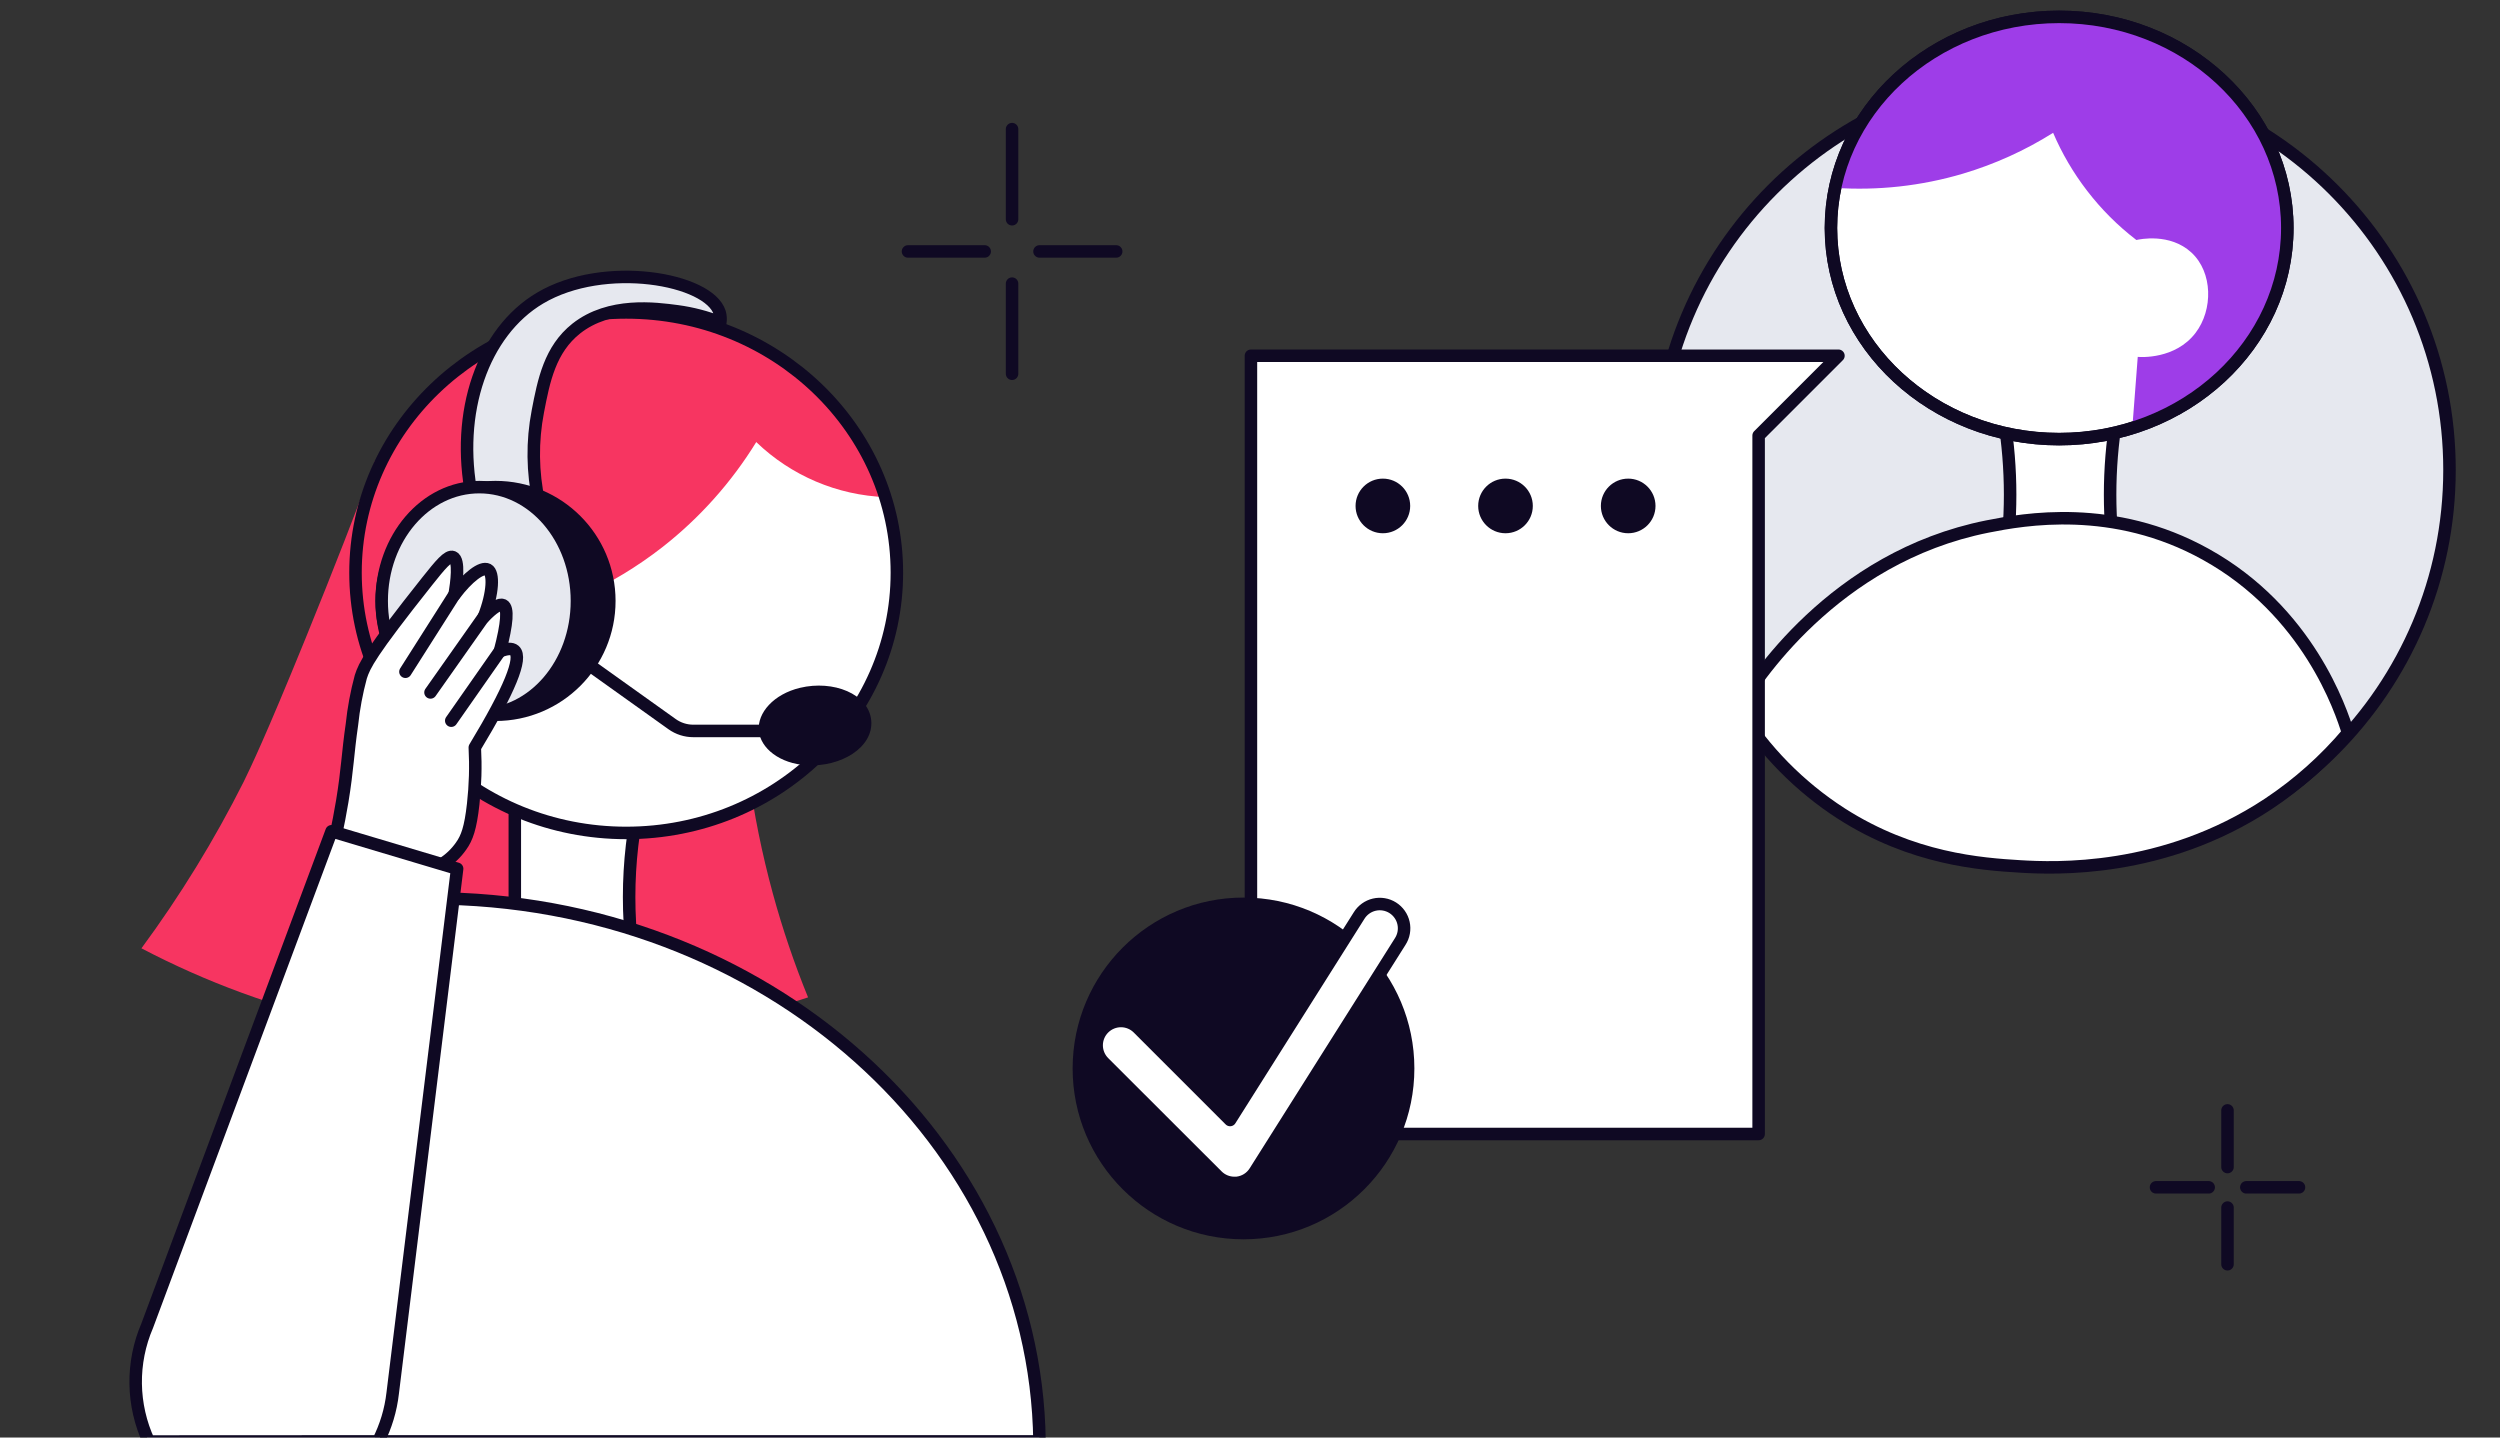 <svg width="400" height="230" viewBox="0 0 400 230" fill="none" xmlns="http://www.w3.org/2000/svg">
<rect x="0" y="0" width="400" height="230" fill="#333333" stroke="none"/>
<g clip-path="url(#clip0_269_32)">
<path d="M161.93 20.66V35.08" stroke="#0F0923" stroke-width="2" stroke-linecap="round" stroke-linejoin="round"/>
<path d="M161.93 45.38V59.8" stroke="#0F0923" stroke-width="2" stroke-linecap="round" stroke-linejoin="round"/>
<path d="M145.28 40.23H157.55" stroke="#0F0923" stroke-width="2" stroke-linecap="round" stroke-linejoin="round"/>
<path d="M166.32 40.23H178.59" stroke="#0F0923" stroke-width="2" stroke-linecap="round" stroke-linejoin="round"/>
<path d="M356.4 177.66V186.73" stroke="#0F0923" stroke-width="2" stroke-linecap="round" stroke-linejoin="round"/>
<path d="M356.4 193.21V202.28" stroke="#0F0923" stroke-width="2" stroke-linecap="round" stroke-linejoin="round"/>
<path d="M344.96 189.97H353.39" stroke="#0F0923" stroke-width="2" stroke-linecap="round" stroke-linejoin="round"/>
<path d="M359.41 189.97H367.84" stroke="#0F0923" stroke-width="2" stroke-linecap="round" stroke-linejoin="round"/>
<path d="M328.47 138.63C363.512 138.63 391.92 110.222 391.92 75.18C391.92 40.138 363.512 11.73 328.47 11.73C293.428 11.73 265.02 40.138 265.02 75.18C265.02 110.222 293.428 138.63 328.47 138.63Z" fill="#E6E8EF"/>
<path d="M328.47 138.63C363.512 138.63 391.92 110.222 391.92 75.18C391.92 40.138 363.512 11.73 328.47 11.73C293.428 11.73 265.02 40.138 265.02 75.18C265.02 110.222 293.428 138.63 328.47 138.63Z" stroke="#0F0923" stroke-width="2" stroke-linecap="round" stroke-linejoin="round"/>
<path d="M338.62 91.46H320.62C321.954 83.311 321.954 74.999 320.62 66.85H338.62C337.283 74.999 337.283 83.311 338.62 91.46V91.46Z" fill="white" stroke="#0F0923" stroke-width="2" stroke-linecap="round" stroke-linejoin="round"/>
<path d="M318 84.24C293.26 89.17 280.51 109.32 278.07 113.36C282.274 120.117 287.922 125.858 294.61 130.17C305.99 137.46 316.95 138.25 323.24 138.63C328.63 138.95 346.1 139.75 362.92 128.63C367.69 125.463 371.986 121.635 375.68 117.26C374.56 113.6 369.28 97.76 352.94 88.7C338.14 80.46 323.75 83.1 318 84.24Z" fill="white" stroke="#0F0923" stroke-width="2" stroke-linecap="round" stroke-linejoin="round"/>
<path d="M329.46 70.26C349.624 70.26 365.97 55.136 365.97 36.48C365.97 17.824 349.624 2.7 329.46 2.7C309.296 2.7 292.95 17.824 292.95 36.48C292.95 55.136 309.296 70.26 329.46 70.26Z" fill="white" stroke="#0F0923" stroke-width="2" stroke-linecap="round" stroke-linejoin="round"/>
<path d="M293.52 30.05C300.447 30.526 307.403 29.761 314.06 27.79C319.148 26.277 324.007 24.077 328.5 21.25C329.912 24.548 331.733 27.656 333.92 30.5C336.195 33.468 338.851 36.125 341.82 38.4C342.29 38.29 347.18 37.23 350.62 40.4C354.06 43.57 354.11 49.56 351.29 53.26C348.05 57.52 342.46 57.14 342.04 57.1L341.14 68.84C354.52 64.48 364.14 53.12 365.51 39.95C367.16 24.55 356.87 13.86 355.42 12.4C348.256 5.646 338.73 1.968 328.886 2.155C319.042 2.342 309.663 6.379 302.76 13.4C298.289 18.055 295.105 23.793 293.52 30.05V30.05Z" fill="#9E3DE8"/>
<path d="M329.46 70.26C349.624 70.26 365.97 55.136 365.97 36.48C365.97 17.824 349.624 2.7 329.46 2.7C309.296 2.7 292.95 17.824 292.95 36.48C292.95 55.136 309.296 70.26 329.46 70.26Z" stroke="#0F0923" stroke-width="2" stroke-linecap="round" stroke-linejoin="round"/>
<path d="M294.15 56.92H281.38H200.15V181.44H281.38V69.69L294.15 56.92Z" fill="white"/>
<path d="M294.15 56.92H281.38H200.15V181.44H281.38V69.69L294.15 56.92Z" stroke="#0F0923" stroke-width="2" stroke-linecap="round" stroke-linejoin="round"/>
<path d="M221.26 85.32C223.674 85.32 225.63 83.364 225.63 80.95C225.63 78.537 223.674 76.58 221.26 76.58C218.847 76.58 216.89 78.537 216.89 80.95C216.89 83.364 218.847 85.32 221.26 85.32Z" fill="#0F0923"/>
<path d="M240.88 85.32C243.294 85.32 245.25 83.364 245.25 80.95C245.25 78.537 243.294 76.58 240.88 76.58C238.467 76.58 236.51 78.537 236.51 80.95C236.51 83.364 238.467 85.32 240.88 85.32Z" fill="#0F0923"/>
<path d="M260.51 85.32C262.924 85.32 264.88 83.364 264.88 80.95C264.88 78.537 262.924 76.58 260.51 76.58C258.097 76.58 256.14 78.537 256.14 80.95C256.14 83.364 258.097 85.32 260.51 85.32Z" fill="#0F0923"/>
<path d="M198.96 198.29C214.06 198.29 226.3 186.05 226.3 170.95C226.3 155.851 214.06 143.61 198.96 143.61C183.861 143.61 171.62 155.851 171.62 170.95C171.62 186.05 183.861 198.29 198.96 198.29Z" fill="#0F0923"/>
<path d="M197.5 189.27C196.468 189.27 195.479 188.86 194.75 188.13L176.6 170C175.871 169.269 175.461 168.279 175.462 167.246C175.463 166.214 175.874 165.224 176.605 164.495C177.336 163.766 178.326 163.356 179.359 163.357C180.391 163.358 181.381 163.769 182.11 164.5L196.81 179.2L217.45 146.5C217.719 146.061 218.073 145.68 218.491 145.379C218.908 145.078 219.382 144.862 219.883 144.745C220.385 144.628 220.904 144.612 221.412 144.698C221.92 144.783 222.406 144.969 222.841 145.244C223.277 145.518 223.653 145.877 223.949 146.298C224.245 146.719 224.455 147.195 224.565 147.698C224.676 148.201 224.685 148.721 224.594 149.228C224.502 149.735 224.31 150.218 224.03 150.65L200.79 187.47C200.479 187.964 200.06 188.382 199.565 188.692C199.07 189.002 198.511 189.196 197.93 189.26C197.787 189.273 197.643 189.277 197.5 189.27Z" fill="white"/>
<path d="M197.5 189.27C196.468 189.27 195.479 188.86 194.75 188.13L176.6 170C175.871 169.269 175.461 168.279 175.462 167.246C175.463 166.214 175.874 165.224 176.605 164.495C177.336 163.766 178.326 163.356 179.359 163.357C180.391 163.358 181.381 163.769 182.11 164.5L196.81 179.2L217.45 146.5C217.719 146.061 218.073 145.68 218.491 145.379C218.908 145.078 219.382 144.862 219.883 144.745C220.385 144.628 220.904 144.612 221.412 144.698C221.92 144.783 222.406 144.969 222.841 145.244C223.277 145.518 223.653 145.877 223.949 146.298C224.245 146.719 224.455 147.195 224.565 147.698C224.676 148.201 224.685 148.721 224.594 149.228C224.502 149.735 224.31 150.218 224.03 150.65L200.79 187.47C200.479 187.964 200.06 188.382 199.565 188.692C199.07 189.002 198.511 189.196 197.93 189.26C197.787 189.273 197.643 189.277 197.5 189.27Z" stroke="#0F0923" stroke-width="2" stroke-linecap="round" stroke-linejoin="round"/>
<path d="M60 73.76C57.18 81.3 53.43 91 48.86 102.21C42.32 118.27 40 123 39 125.06C34.308 134.397 28.831 143.319 22.63 151.73C33.001 157.169 44.042 161.22 55.47 163.78C87.82 171 115.14 164.27 129.29 159.58C127.081 154.165 125.201 148.621 123.66 142.98C120.188 130.271 118.436 117.154 118.45 103.98L60 73.76Z" fill="#F73561"/>
<path d="M102.56 160H82.37V127.09H102.56C100.027 137.907 100.027 149.163 102.56 159.98V160Z" fill="white" stroke="#0F0923" stroke-width="2" stroke-linecap="round" stroke-linejoin="round"/>
<path d="M61 230.62H166.32C165.68 182.54 122.32 143.74 68.84 143.74C66.2 143.74 63.58 143.84 61 144.03V230.62Z" fill="white" stroke="#0F0923" stroke-width="2" stroke-linecap="round" stroke-linejoin="round"/>
<path d="M100.19 133.27C124.109 133.27 143.5 114.627 143.5 91.63C143.5 68.633 124.109 49.99 100.19 49.99C76.27 49.99 56.88 68.633 56.88 91.63C56.88 114.627 76.27 133.27 100.19 133.27Z" fill="white"/>
<path d="M141.71 79.54C133.959 79.247 126.587 76.111 121 70.73C117.035 77.174 111.956 82.863 106 87.53C97.936 93.819 88.488 98.094 78.44 100L60.83 109C59.3 105.31 54.3 92 59.83 77.46C66.34 60.28 84.61 49.18 103.24 50.46C120.33 51.61 135.42 63 141.71 79.54Z" fill="#F73561"/>
<path d="M100.19 133.27C124.109 133.27 143.5 114.627 143.5 91.63C143.5 68.633 124.109 49.99 100.19 49.99C76.27 49.99 56.88 68.633 56.88 91.63C56.88 114.627 76.27 133.27 100.19 133.27Z" stroke="#0F0923" stroke-width="2" stroke-linecap="round" stroke-linejoin="round"/>
<path d="M115.25 51.6C113.041 50.728 110.734 50.127 108.38 49.81C104.83 49.34 97.53 48.36 92.2 52.57C88 55.9 87 60.87 86.05 65.85C85.13 70.632 85.188 75.551 86.22 80.31C86.22 80.7 86.38 88.71 83.76 89.38C81.76 89.91 78.29 85.97 75.51 79.47C72.81 66 77.25 53.13 86.4 47.7C96.71 41.58 113.47 44.59 115.15 50.02C115.3 50.533 115.334 51.072 115.25 51.6V51.6Z" fill="#E6E8EF"/>
<path d="M115.25 51.6C113.041 50.728 110.734 50.127 108.38 49.81C104.83 49.34 97.53 48.36 92.2 52.57C88 55.9 87 60.87 86.05 65.85C85.13 70.632 85.188 75.551 86.22 80.31C86.22 80.7 86.38 88.71 83.76 89.38C81.76 89.91 78.29 85.97 75.51 79.47C72.81 66 77.25 53.13 86.4 47.7C96.71 41.58 113.47 44.59 115.15 50.02C115.3 50.533 115.334 51.072 115.25 51.6V51.6Z" stroke="#0F0923" stroke-width="2" stroke-linecap="round" stroke-linejoin="round"/>
<path d="M79.28 114.36C89.337 114.36 97.49 106.207 97.49 96.15C97.49 86.093 89.337 77.94 79.28 77.94C69.223 77.94 61.07 86.093 61.07 96.15C61.07 106.207 69.223 114.36 79.28 114.36Z" fill="#0F0923"/>
<path d="M79.28 114.36C89.337 114.36 97.49 106.207 97.49 96.15C97.49 86.093 89.337 77.94 79.28 77.94C69.223 77.94 61.07 86.093 61.07 96.15C61.07 106.207 69.223 114.36 79.28 114.36Z" stroke="#0F0923" stroke-width="2" stroke-linecap="round" stroke-linejoin="round"/>
<path d="M76.69 114.36C85.317 114.36 92.31 106.207 92.31 96.15C92.31 86.093 85.317 77.94 76.69 77.94C68.063 77.94 61.07 86.093 61.07 96.15C61.07 106.207 68.063 114.36 76.69 114.36Z" fill="#E6E8EF"/>
<path d="M76.69 114.36C85.317 114.36 92.31 106.207 92.31 96.15C92.31 86.093 85.317 77.94 76.69 77.94C68.063 77.94 61.07 86.093 61.07 96.15C61.07 106.207 68.063 114.36 76.69 114.36Z" stroke="#0F0923" stroke-width="2" stroke-linecap="round" stroke-linejoin="round"/>
<path d="M53.85 133C54.07 132 54.41 130.3 54.76 128.21C55.61 123.04 55.63 120.58 56.31 115.92C56.579 113.343 57.054 110.791 57.73 108.29C58.34 106.42 59.18 104.56 68.34 93.02C70.46 90.36 71.7 88.83 72.48 89.14C73.56 89.57 73.04 93.28 72.74 95.14C74.83 92.36 77.06 90.63 78.04 91.14C79.02 91.65 78.94 94.83 77.39 98.77C78.89 97.2 79.93 96.55 80.5 96.83C81.34 97.25 81.167 99.71 79.98 104.21C81.11 103.76 81.88 103.71 82.31 104.08C83.643 105.233 81.53 110.407 75.97 119.6C76.134 122.622 76.047 125.652 75.71 128.66C75.28 132.52 74.71 134.07 73.77 135.38C72.971 136.521 71.951 137.491 70.77 138.23C69.397 139.861 67.535 141.006 65.46 141.496C63.385 141.986 61.208 141.795 59.25 140.95C54.54 138.68 53.88 133.26 53.85 133Z" fill="white"/>
<path d="M53.85 133C54.07 132 54.41 130.3 54.76 128.21C55.61 123.04 55.63 120.58 56.31 115.92C56.579 113.343 57.054 110.791 57.73 108.29C58.34 106.42 59.18 104.56 68.34 93.02C70.46 90.36 71.7 88.83 72.48 89.14C73.56 89.57 73.04 93.28 72.74 95.14C74.83 92.36 77.06 90.63 78.04 91.14C79.02 91.65 78.94 94.83 77.39 98.77C78.89 97.2 79.93 96.55 80.5 96.83C81.34 97.25 81.167 99.71 79.98 104.21C81.11 103.76 81.88 103.71 82.31 104.08C83.643 105.233 81.53 110.407 75.97 119.6C76.134 122.622 76.047 125.652 75.71 128.66C75.28 132.52 74.71 134.07 73.77 135.38C72.971 136.521 71.951 137.491 70.77 138.23C69.397 139.861 67.535 141.006 65.46 141.496C63.385 141.986 61.208 141.795 59.25 140.95C54.54 138.68 53.88 133.26 53.85 133Z" stroke="#0F0923" stroke-width="2" stroke-linecap="round" stroke-linejoin="round"/>
<path d="M60.51 230.62C61.738 228.209 62.524 225.598 62.83 222.91L73.14 139L53.05 133C43.21 159.38 33.377 185.753 23.55 212.12C22.29 215.052 21.662 218.217 21.707 221.408C21.752 224.599 22.468 227.744 23.81 230.64L60.51 230.62Z" fill="white" stroke="#0F0923" stroke-width="2" stroke-linecap="round" stroke-linejoin="round"/>
<path d="M80 104.15L72.2 115.31" stroke="#0F0923" stroke-width="2" stroke-linecap="round" stroke-linejoin="round"/>
<path d="M77.39 98.71L68.88 110.79" stroke="#0F0923" stroke-width="2" stroke-linecap="round" stroke-linejoin="round"/>
<path d="M72.74 95.09C70.12 99.217 67.496 103.347 64.87 107.48" stroke="#0F0923" stroke-width="2" stroke-linecap="round" stroke-linejoin="round"/>
<path d="M91.8 104.63L107.53 115.86C108.521 116.57 109.711 116.951 110.93 116.95H122.2" stroke="#0F0923" stroke-width="2" stroke-linecap="round" stroke-linejoin="round"/>
<path d="M139.4 115.28C139.78 119.58 134.56 122.75 129.12 122.44C124.78 122.2 121.66 119.73 121.41 116.89C121.16 114.05 123.79 111.06 128.01 110.05C133.31 108.78 139 111 139.4 115.28Z" fill="#0F0923"/>
</g>
<defs>
<clipPath id="clip0_269_32">
<rect width="400" height="230" fill="white"/>
</clipPath>
</defs>
</svg>
